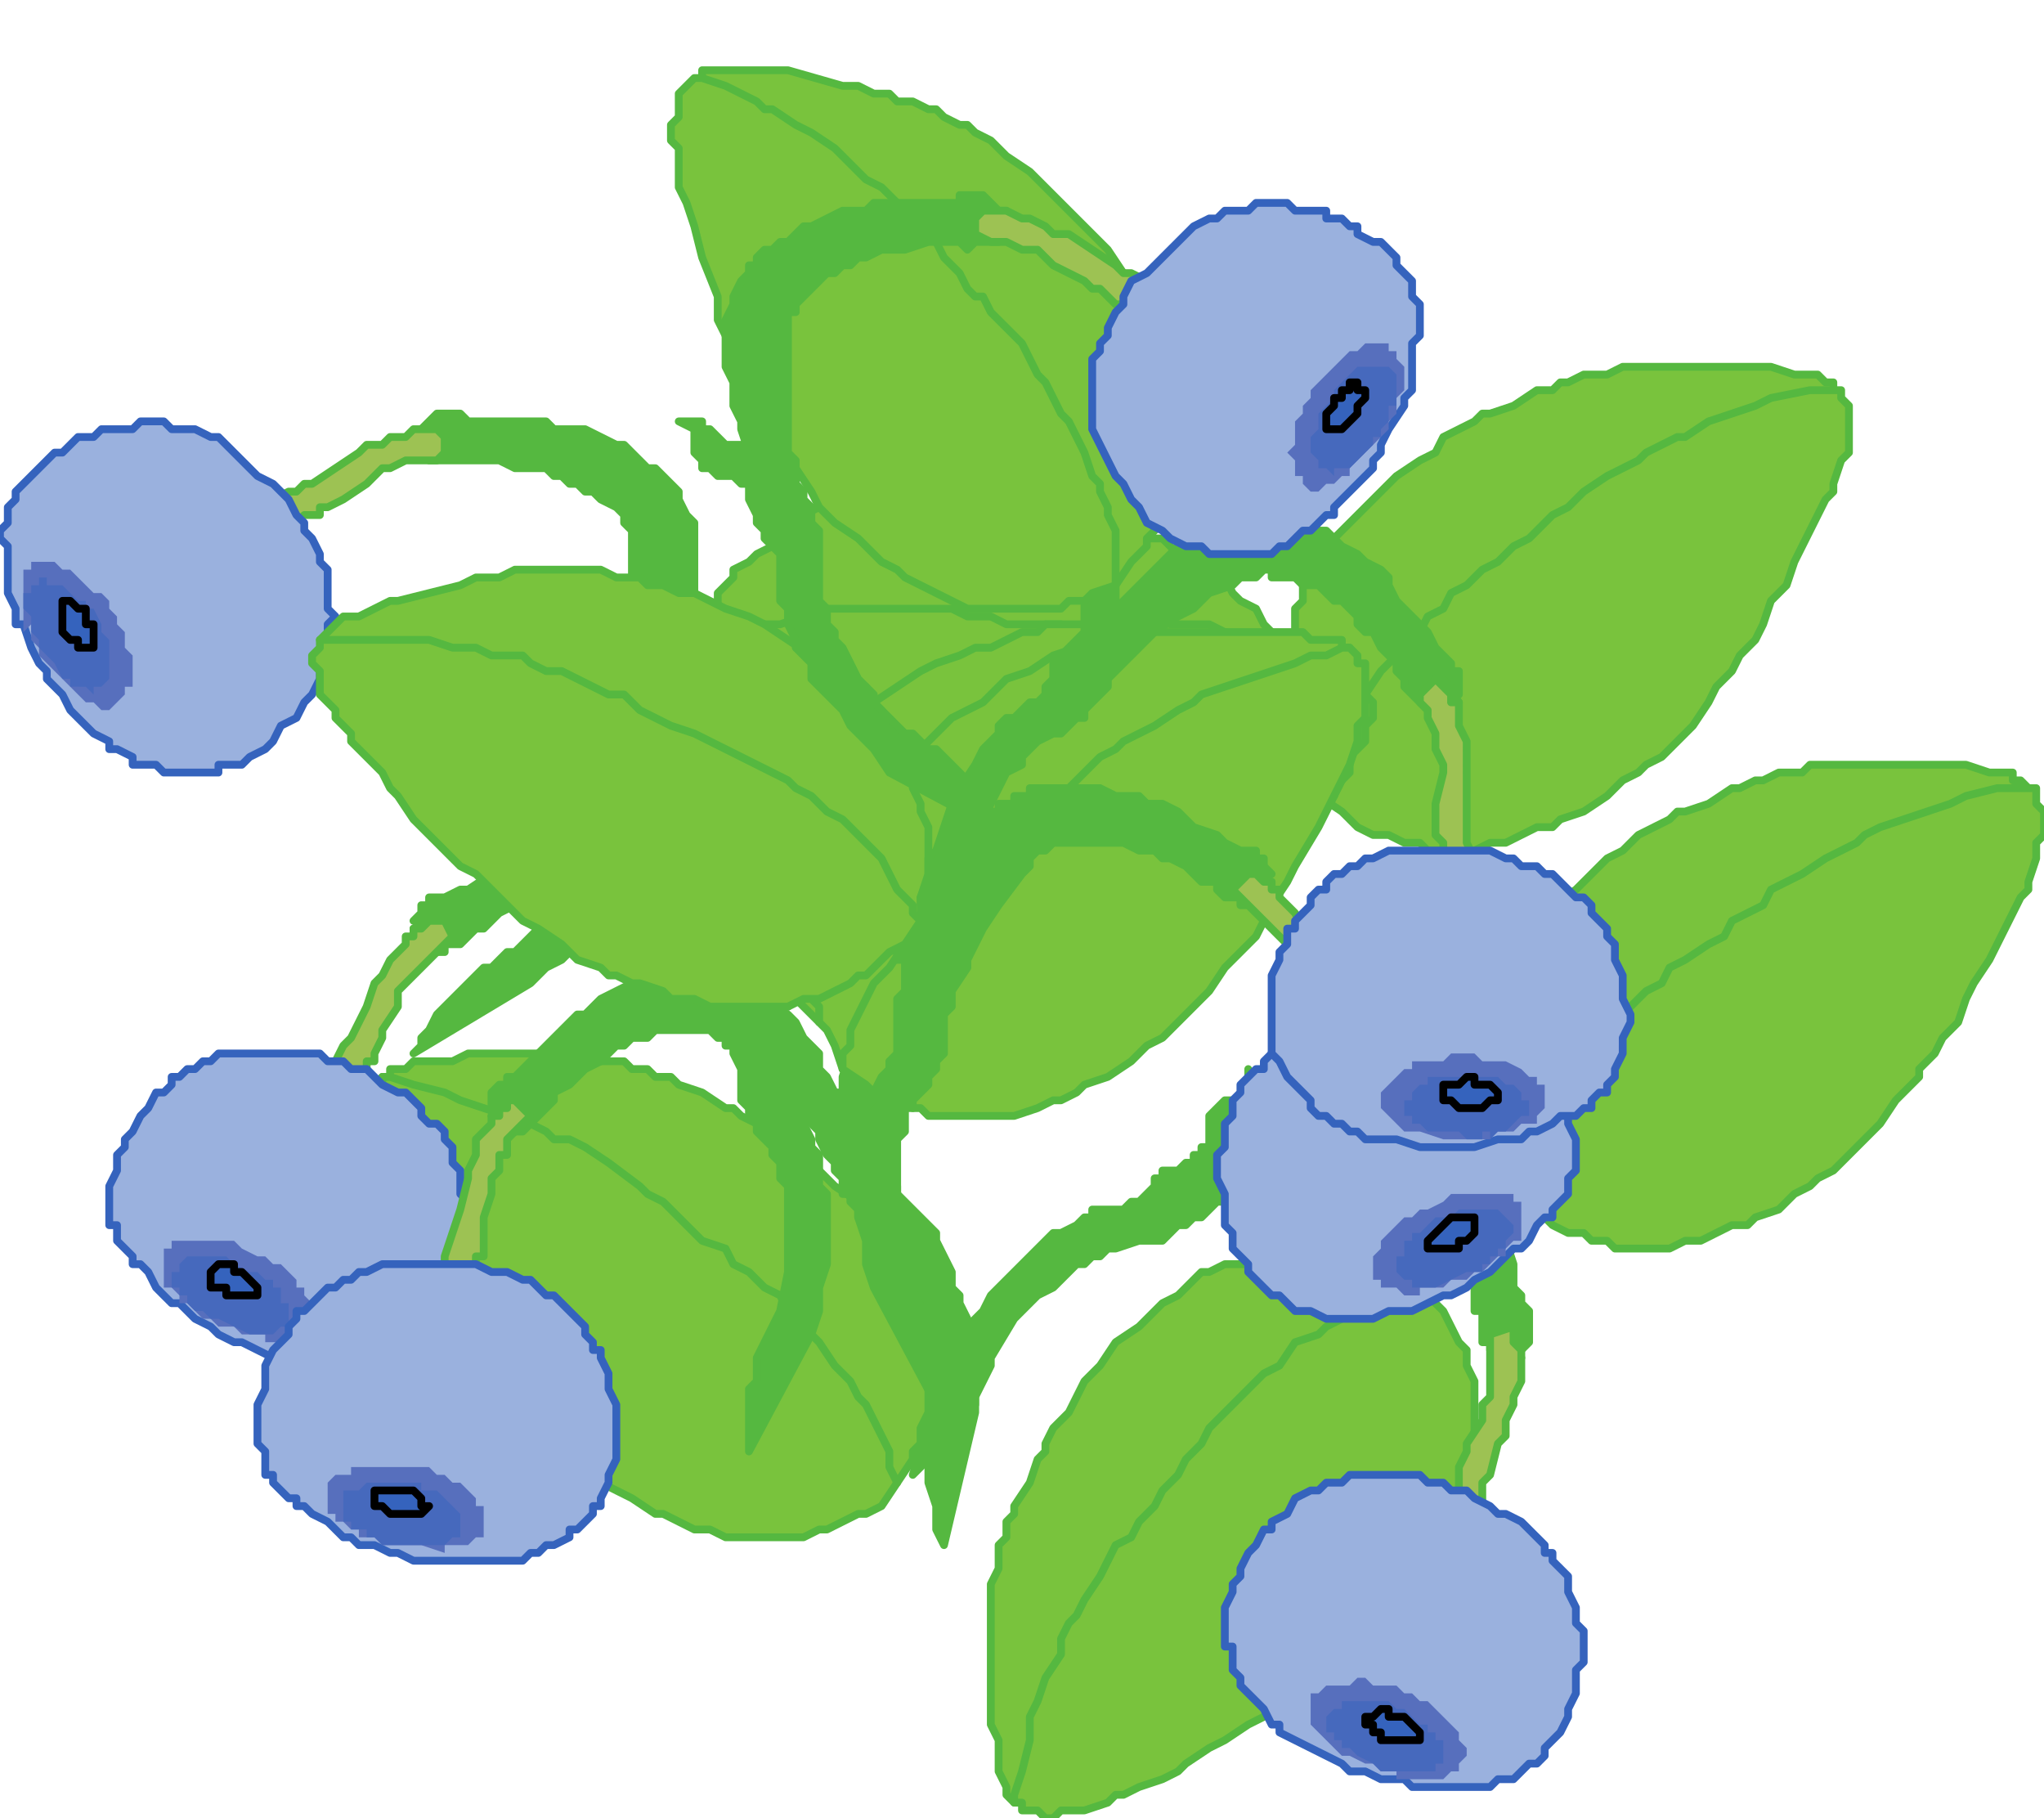 <svg xmlns="http://www.w3.org/2000/svg" width="167.68" height="149.12" fill-rule="evenodd" stroke-linecap="round" preserveAspectRatio="none" viewBox="0 0 262 233"><style>.pen1{stroke:#000;stroke-width:1;stroke-linejoin:round}.pen2{stroke:none}.brush2{fill:#79c33d}.pen3{stroke:#55b840;stroke-width:1;stroke-linejoin:round}.brush3{fill:#55b840}.brush4{fill:#9dc253}.brush5{fill:#9ab1de}.pen4{stroke:#3563bd;stroke-width:1;stroke-linejoin:round}.brush6{fill:#576fbd}.brush7{fill:#4669bd}.brush8{fill:#3563bd}</style><path d="m182 165-3-2-1-1h-2l-1-1h-13l-2 1h-3l-2 1h-1l-1 1-1 1-1 1-2 1-1 1-1 1-1 1-3 2-2 3-2 2-1 2-1 2-2 2-1 2v1l-1 1-1 3-2 3v1l-1 1v2l-1 1v3l-1 2v18l1 2v4l1 2v1l1 1 17-34 35-32z" class="pen2 brush2"/><path fill="none" d="m182 165-3-2-1-1h-2l-1-1h-13l-2 1h-3l-2 1h-1l-1 1-1 1-1 1-2 1-1 1-1 1-1 1-3 2-2 3-2 2-1 2-1 2-2 2-1 2v1l-1 1-1 3-2 3v1l-1 1v2l-1 1v3l-1 2v18l1 2v4l1 2v1l1 1 17-34 35-32" class="pen3"/><path d="M130 231h1v1h2l1 1h1l1-1h3l3-1 1-1h1l2-1 3-1 2-1 1-1 3-2 2-1 3-2 2-1 2-1 2-2h1l1-1 2-2 3-2 1-1 1-1 2-2 1-1 1-1 2-2v-2l1-1 2-2 1-3 1-1 1-2v-2l1-2v-2l1-2v-8l-1-2v-2l-1-1-1-2-1-2-1-1-2-2h-3l-1 1-2 1-2 1-2 1-2 1-1 1-3 1-2 3-2 1-1 1-2 2-1 1-2 2-1 1-1 2-2 2-1 2-2 2-1 2-2 2-1 2-2 1-2 4-2 3-1 2-1 1-1 2v2l-2 3-1 3-1 2v3l-1 4-1 3v1z" class="pen2 brush2"/><path fill="none" d="M130 231h1v1h2l1 1h1l1-1h3l3-1 1-1h1l2-1 3-1 2-1 1-1 3-2 2-1 3-2 2-1 2-1 2-2h1l1-1 2-2 3-2 1-1 1-1 2-2 1-1 1-1 2-2v-2l1-1 2-2 1-3 1-1 1-2v-2l1-2v-2l1-2v-8l-1-2v-2l-1-1-1-2-1-2-1-1-2-2h-3l-1 1-2 1-2 1-2 1-2 1-1 1-3 1-2 3-2 1-1 1-2 2-1 1-2 2-1 1-1 2-2 2-1 2-2 2-1 2-2 2-1 2-2 1-2 4-2 3-1 2-1 1-1 2v2l-2 3-1 3-1 2v3l-1 4-1 3v1" class="pen3"/><path d="m194 153-2-3v-1l-1-1v-2l-1-2v-10l1-1v-4l1-1v-2l1-1v-1l1-1 1-2 1-1 1-1 1-1 1-2 3-2 2-2 2-2 2-1 2-2 2-1 2-1 1-1h1l3-1 3-2h1l2-1h1l2-1h3l1-1h20l3 1h3v1h1l1 1-34 17-32 35z" class="pen2 brush2"/><path fill="none" d="m194 153-2-3v-1l-1-1v-2l-1-2v-10l1-1v-4l1-1v-2l1-1v-1l1-1 1-2 1-1 1-1 1-1 1-2 3-2 2-2 2-2 2-1 2-2 2-1 2-1 1-1h1l3-1 3-2h1l2-1h1l2-1h3l1-1h20l3 1h3v1h1l1 1-34 17-32 35" class="pen3"/><path d="M260 101h1v2l1 1v3l-1 1v2l-1 3v1l-1 1-1 2-1 2-1 2-1 2-2 3-1 2-1 3-2 2-1 2-2 2v1l-1 1-2 2-2 3-1 1-1 1-2 2-1 1-1 1-2 1-1 1-2 1-2 2-3 1-1 1h-2l-2 1-2 1h-2l-2 1h-7l-1-1h-2l-1-1h-2l-2-1-1-1-2-1-2-2v-1l1-2v-2l1-1 1-2 1-3 1-1 1-1 2-3 2-2 1-2 1-1 2-2 1-1 2-2 2-1 1-2 2-1 3-2 2-1 1-2 2-1 2-1 1-2 4-2 3-2 2-1 2-1 1-1 2-1 3-1 3-1 3-1 2-1 4-1h4z" class="pen2 brush2"/><path fill="none" d="M260 101h1v2l1 1v3l-1 1v2l-1 3v1l-1 1-1 2-1 2-1 2-1 2-2 3-1 2-1 3-2 2-1 2-2 2v1l-1 1-2 2-2 3-1 1-1 1-2 2-1 1-1 1-2 1-1 1-2 1-2 2-3 1-1 1h-2l-2 1-2 1h-2l-2 1h-7l-1-1h-2l-1-1h-2l-2-1-1-1-2-1-2-2v-1l1-2v-2l1-1 1-2 1-3 1-1 1-1 2-3 2-2 1-2 1-1 2-2 1-1 2-2 2-1 1-2 2-1 3-2 2-1 1-2 2-1 2-1 1-2 4-2 3-2 2-1 2-1 1-1 2-1 3-1 3-1 3-1 2-1 4-1h4" class="pen3"/><path d="m117 189 1-1 1-1 2-2 1-1v-1l1-1 1-1 1-1v-1l1-2 1-2v-1l3-5 3-3 2-1 1-1 1-1 1-1h1l1-1h1l1-1h1l3-1h3l1-1 1-1h1l1-1h1l1-1 1-1h1l3-1 3-1 2-1 3-1h5l2-1h2l1 1h1l1 1 1 1 1 1 1 1 1 1 1 1 1 1v1l1 2 1 1v1l1 2v4h1v4h1v1h2l2 1-1-3 1 1v1l1-1v-4l-1-1v-1l-1-1v-3l-1-3v-2l-1-1v-1l-1-2-1-1v-1l-2-1-1-2-1-2-1-1h-1l-1-1-1-1h-1l-1-1h-10l-2 1h-1l-2 1-1 1-3 1-1 1-1 1v-3l1-3 1-1v-2l-1-1v-1 3h-1v1h-2l-1 1-1 1v4h-1v1h-1v1h-1l-1 1h-2v1h-1v1l-1 1-1 1h-1l-1 1h-4v1h-1l-1 1-2 1h-1l-1 1-1 1-1 1-1 1-1 1-1 1-1 1-1 1-1 2-1 1-1 1-2 3-5 16z" class="pen2 brush3"/><path fill="none" d="m117 189 1-1 1-1 2-2 1-1v-1l1-1 1-1 1-1v-1l1-2 1-2v-1l3-5 3-3 2-1 1-1 1-1 1-1h1l1-1h1l1-1h1l3-1h3l1-1 1-1h1l1-1h1l1-1 1-1h1l3-1 3-1 2-1 3-1h5l2-1h2l1 1h1l1 1 1 1 1 1 1 1 1 1 1 1 1 1v1l1 2 1 1v1l1 2v4h1v4h1v1h2l2 1-1-3 1 1v1l1-1v-4l-1-1v-1l-1-1v-3l-1-3v-2l-1-1v-1l-1-2-1-1v-1l-2-1-1-2-1-2-1-1h-1l-1-1-1-1h-1l-1-1h-10l-2 1h-1l-2 1-1 1-3 1-1 1-1 1v-3l1-3 1-1v-2l-1-1v-1 3h-1v1h-2l-1 1-1 1v4h-1v1h-1v1h-1l-1 1h-2v1h-1v1l-1 1-1 1h-1l-1 1h-4v1h-1l-1 1-2 1h-1l-1 1-1 1-1 1-1 1-1 1-1 1-1 1-1 1-1 2-1 1-1 1-2 3-5 16" class="pen3"/><path d="m189 195 1-2v-3l1-1 1-4 1-1v-2l1-2v-1l1-2v-4l-1-1v-2l-3 1v8l-1 1v2l-2 3v1l-1 2v5l2 2z" class="pen2 brush4"/><path fill="none" d="m189 195 1-2v-3l1-1 1-4 1-1v-2l1-2v-1l1-2v-4l-1-1v-2l-3 1v8l-1 1v2l-2 3v1l-1 2v5l2 2" class="pen3"/><path d="m230 209-10-23 10 23zm-31 14 1-1 1-2v-1l1-2v-3l1-1v-4l-1-1v-2l-1-2v-2l-1-1-1-1v-1h-1v-1l-1-1-1-1-1-1-2-1h-1l-1-1-2-1-1-1h-2l-1-1h-2l-1-1h-9l-1 1h-2l-1 1h-1l-2 1-1 2-2 1v1h-1l-1 2-1 1-1 2v1l-1 1v1l-1 2v5h1v3l1 1v1l1 1 1 1 1 1 1 2h1v1l2 1 2 1 2 1 2 1 1 1h2l2 1h3l1 1h10l1-1h2l1-1 1-1h1l1-1v-1l1-1z" class="pen2 brush5"/><path fill="none" d="m199 223 1-1 1-2v-1l1-2v-3l1-1v-4l-1-1v-2l-1-2v-2l-1-1-1-1v-1h-1v-1l-1-1-1-1-1-1-2-1h-1l-1-1-2-1-1-1h-2l-1-1h-2l-1-1h-9l-1 1h-2l-1 1h-1l-2 1-1 2-2 1v1h-1l-1 2-1 1-1 2v1l-1 1v1l-1 2v5h1v3l1 1v1l1 1 1 1 1 1 1 2h1v1l2 1 2 1 2 1 2 1 1 1h2l2 1h3l1 1h10l1-1h2l1-1 1-1h1l1-1v-1l1-1" class="pen4"/><path d="M179 228h6l1-1h1v-1l1-1v-1l-1-1v-1l-1-1-1-1-1-1-1-1h-1l-1-1h-1l-1-1h-3l-1-1h-1l-1 1h-3l-1 1h-1v4l1 1 1 1 1 1 1 1h1l2 1h1l1 1h2v1h1-1z" class="pen2 brush6"/><path d="M179 227h5v-1h1v-3h-1v-1h-1v-1h-1l-1-1-1-1h-1l-1-1h-6v1h-1l-1 1v2h1v1h1v1h1l1 1 2 1 1 1h2z" class="pen2 brush7"/><path d="M179 223h3v-1l-1-1-1-1h-2v-1h-1l-1 1h-1v1h1v1h1v1h2z" class="pen2 brush8"/><path fill="none" d="M179 223h3v-1l-1-1-1-1h-2v-1h-1l-1 1h-1v1h1v1h1v1h2" class="pen1"/><path d="m169 102-1-3-1-1v-1l-1-1v-3l-1-2v-6l1-2v-5l1-1v-2l1-1 1-1v-1l1-2 1-1 1-1 1-1 2-2 2-2 2-2 3-2 2-1 1-2 2-1 2-1 1-1h1l3-1 3-2h2l1-1h1l2-1h3l2-1h19l3 1h3l1 1h1v1l-34 17-32 35z" class="pen2 brush2"/><path fill="none" d="m169 102-1-3-1-1v-1l-1-1v-3l-1-2v-6l1-2v-5l1-1v-2l1-1 1-1v-1l1-2 1-1 1-1 1-1 2-2 2-2 2-2 3-2 2-1 1-2 2-1 2-1 1-1h1l3-1 3-2h2l1-1h1l2-1h3l2-1h19l3 1h3l1 1h1v1l-34 17-32 35" class="pen3"/><path d="M235 50h1v1l1 1v6l-1 1-1 3v1l-1 1-1 2-1 2-1 2-1 2-1 3-2 2-1 3-1 2-2 2-1 2-1 1-1 1-1 2-2 3-1 1-1 1-2 2-2 1-1 1-2 1-1 1-1 1-3 2-3 1-1 1h-2l-2 1-2 1h-2l-2 1h-6l-1-1h-2l-2-1h-2l-2-1-1-1-1-1-3-2v-1l1-2v-2l1-1 1-2 2-3v-1l1-1 2-3 2-2 1-2 2-1 1-2 2-1 1-2 2-1 2-2 2-1 2-2 2-1 2-2 1-1 2-1 2-2 3-2 4-2 1-1 2-1 2-1h1l3-2 3-1 3-1 2-1 5-1h3z" class="pen2 brush2"/><path fill="none" d="M235 50h1v1l1 1v6l-1 1-1 3v1l-1 1-1 2-1 2-1 2-1 2-1 3-2 2-1 3-1 2-2 2-1 2-1 1-1 1-1 2-2 3-1 1-1 1-2 2-2 1-1 1-2 1-1 1-1 1-3 2-3 1-1 1h-2l-2 1-2 1h-2l-2 1h-6l-1-1h-2l-2-1h-2l-2-1-1-1-1-1-3-2v-1l1-2v-2l1-1 1-2 2-3v-1l1-1 2-3 2-2 1-2 2-1 1-2 2-1 1-2 2-1 2-2 2-1 2-2 2-1 2-2 1-1 2-1 2-2 3-2 4-2 1-1 2-1 2-1h1l3-2 3-1 3-1 2-1 5-1h3" class="pen3"/><path d="m115 190 2-3v-1l1-1v-2l1-2v-9l-1-2v-3l-1-2v-1l-1-1v-2l-1-1-1-1-1-1-1-2-1-1-1-1-3-2-2-2-2-2-2-2-2-1-2-1-2-1-1-1h-1l-3-2-3-1-1-1h-2l-1-1h-2l-1-1h-5l-2-1H60l-2 1h-5l-1 1h-2v1h-1l34 17 32 35z" class="pen2 brush2"/><path fill="none" d="m115 190 2-3v-1l1-1v-2l1-2v-9l-1-2v-3l-1-2v-1l-1-1v-2l-1-1-1-1-1-1-1-2-1-1-1-1-3-2-2-2-2-2-2-2-2-1-2-1-2-1-1-1h-1l-3-2-3-1-1-1h-2l-1-1h-2l-1-1h-5l-2-1H60l-2 1h-5l-1 1h-2v1h-1l34 17 32 35" class="pen3"/><path d="M49 138v1h-1v1l-1 1v4l1 2v1l1 2v1l1 1 1 3 1 2 1 2 1 2 2 2 1 3 1 2 2 2 1 2 1 3 1 1 1 1 2 2 2 2 1 1 1 1 2 2 1 1 1 1 2 2 1 1 2 1 2 1 3 2h1l2 1 2 1h2l2 1h10l2-1h1l2-1 2-1h1l2-1 2-3-1-2v-2l-1-2-1-2-1-2-1-1-1-2-2-2-2-3-1-1-1-2-2-1-1-2-2-1-2-2-2-1-1-2-3-1-2-2-1-1-2-2-2-1-1-1-4-3-3-2-2-1h-2l-1-1-2-1-3-1-3-1-3-1-2-1-4-1-3-1h-1z" class="pen2 brush2"/><path fill="none" d="M49 138v1h-1v1l-1 1v4l1 2v1l1 2v1l1 1 1 3 1 2 1 2 1 2 2 2 1 3 1 2 2 2 1 2 1 3 1 1 1 1 2 2 2 2 1 1 1 1 2 2 1 1 1 1 2 2 1 1 2 1 2 1 3 2h1l2 1 2 1h2l2 1h10l2-1h1l2-1 2-1h1l2-1 2-3-1-2v-2l-1-2-1-2-1-2-1-1-1-2-2-2-2-3-1-1-1-2-2-1-1-2-2-1-2-2-2-1-1-2-3-1-2-2-1-1-2-2-2-1-1-1-4-3-3-2-2-1h-2l-1-1-2-1-3-1-3-1-3-1-2-1-4-1-3-1h-1" class="pen3"/><path d="m53 135 1-1v-1l1-1 1-2 1-1 1-1 1-1 1-1 1-1 1-1h1l2-2h1l4-4 1-2 1-2 2-1 1-2v-1l1-1v-2l1-1V96l1-1 1-2v-1l1-1v-3l1-1v-7l1-3-1-3v-6l-1-1v-1l-1-1-2-1-1-1h-1l-1-1h-1l-1-1h-1l-1-1h-4l-2-1h-9v-1h-1v-3h3-3l1-1 1-1h3l1 1h10l1 1h4l2 1 2 1h1l1 1 1 1 1 1h1l1 1 1 1 1 1v1l1 2 1 1v10l-1 2v3l-1 1-1 3h1l1-1h1l2-2h1l1-1h3l-3 1v4h-1v1h-1v1h-3l-1 1-1 1v2l-1 1v2l-1 1-1 1v1l-1 1v6l-1 1v3l-1 1-1 1v1l-1 2-1 1-1 1-1 2-1 2-1 1-1 1-2 1-2 2-15 9z" class="pen2 brush3"/><path fill="none" d="m53 135 1-1v-1l1-1 1-2 1-1 1-1 1-1 1-1 1-1 1-1h1l2-2h1l4-4 1-2 1-2 2-1 1-2v-1l1-1v-2l1-1V96l1-1 1-2v-1l1-1v-3l1-1v-7l1-3-1-3v-6l-1-1v-1l-1-1-2-1-1-1h-1l-1-1h-1l-1-1h-1l-1-1h-4l-2-1h-9v-1h-1v-3h3-3l1-1 1-1h3l1 1h10l1 1h4l2 1 2 1h1l1 1 1 1 1 1h1l1 1 1 1 1 1v1l1 2 1 1v10l-1 2v3l-1 1-1 3h1l1-1h1l2-2h1l1-1h3l-3 1v4h-1v1h-1v1h-3l-1 1-1 1v2l-1 1v2l-1 1-1 1v1l-1 1v6l-1 1v3l-1 1-1 1v1l-1 2-1 1-1 1-1 2-1 2-1 1-1 1-2 1-2 2-15 9" class="pen3"/><path d="m34 65 1-1 2-1h1l1-1h1l3-2 3-2 1-1h2l1-1h2l1-1h3l1 1v2l-1 1h-4l-2 1h-1l-1 1-1 1-3 2-2 1h-1v1h-2l-1 1h-2l-2-2z" class="pen2 brush4"/><path fill="none" d="m34 65 1-1 2-1h1l1-1h1l3-2 3-2 1-1h2l1-1h2l1-1h3l1 1v2l-1 1h-4l-2 1h-1l-1 1-1 1-3 2-2 1h-1v1h-2l-1 1h-2l-2-2" class="pen3"/><path d="m13 28 23 5-23-5zM5 60l1-1 1-1h1l1-1 1-1h2l1-1h4l1-1h3l1 1h3l2 1h1l1 1 1 1 1 1 1 1 1 1 2 1 1 1 1 1 1 2 1 1v1l1 1 1 2v1l1 1v5l1 1-1 1v3l-1 2v2l-1 2-1 1-1 2-2 1-1 2-1 1-2 1-1 1h-3v1h-7l-1-1h-3v-1l-2-1h-1v-1l-2-1-1-1-2-2-1-2-1-1-1-1v-1l-1-1-1-2-1-3H2v-2l-1-2v-6l-1-1v-1l1-1v-2l1-1v-1l1-1 1-1 1-1z" class="pen2 brush5"/><path fill="none" d="m5 60 1-1 1-1h1l1-1 1-1h2l1-1h4l1-1h3l1 1h3l2 1h1l1 1 1 1 1 1 1 1 1 1 2 1 1 1 1 1 1 2 1 1v1l1 1 1 2v1l1 1v5l1 1-1 1v3l-1 2v2l-1 2-1 1-1 2-2 1-1 2-1 1-2 1-1 1h-3v1h-7l-1-1h-3v-1l-2-1h-1v-1l-2-1-1-1-2-2-1-2-1-1-1-1v-1l-1-1-1-2-1-3H2v-2l-1-2v-6l-1-1v-1l1-1v-2l1-1v-1l1-1 1-1 1-1" class="pen4"/><path d="M3 81v-8h1v-1h3l1 1h1l1 1 1 1 1 1h1l1 1v1l1 1v1l1 1v2l1 1v4h-1v1l-1 1-1 1h-1l-1-1h-1l-1-1-1-1-2-2-1-1-1-1v-1l-1-1v-2l-1 1z" class="pen2 brush6"/><path d="M4 81v-2l-1-1v-2h1v-1h1v-1h1v1h2l1 1 1 1h1v1h1l1 2v1l1 1v5l-1 1h-1v1l-1-1H9v-1H8l-1-2-1-1-1-1v-1l-1-1z" class="pen2 brush7"/><path d="M8 80v-3h1l1 1h1v2h1v3h-2v-1H9l-1-1v-1z" class="pen2 brush8"/><path fill="none" d="M8 80v-3h1l1 1h1v2h1v3h-2v-1H9l-1-1v-1" class="pen1"/><path d="m89 84 1-3 1-2 1-1v-2l1-1 1-1v-1l2-1 1-1 2-1 1-2 2-1 1-1 2-1h1l1-1 2-1h4l1-1h9l1 1h7l2 1h3l2 1 2 1 3 1 3 1 1 1h2l1 1 1 1 2 1h1l1 1 2 1 1 2 1 1 2 1 1 2 5 5 1 2 1 1 1 1 1 1 1 1v2l1 1v1l-36-13-48 2z" class="pen2 brush2"/><path fill="none" d="m89 84 1-3 1-2 1-1v-2l1-1 1-1v-1l2-1 1-1 2-1 1-2 2-1 1-1 2-1h1l1-1 2-1h4l1-1h9l1 1h7l2 1h3l2 1 2 1 3 1 3 1 1 1h2l1 1 1 1 2 1h1l1 1 2 1 1 2 1 1 2 1 1 2 5 5 1 2 1 1 1 1 1 1 1 1v2l1 1v1l-36-13-48 2" class="pen3"/><path d="M173 95v2h-1v1l-1 1v1h-1l-1 1-1 1h-1l-1 1h-2l-1 1h-1l-2 1-3 1-4 1-5 1-3 1-3 1h-2l-3 1h-19l-3-1-3-1-3-1h-2l-1-1-2-1-2-1-2-1-1-1-2-1-1-1v-1l-1-1-1-1-1-1v-1h-1v-2l-1-1v-1l-1-2v-3l-1-3 1-1h1l1-1h2l1-1 3-1h2l3-1h1l2-1h16l2 1h3l2 1h7l2 1h5l2 1 3 1 4 1 3 1 4 2h1l1 1 3 1 2 2 2 1 2 1 2 1 1 1z" class="pen2 brush2"/><path fill="none" d="M173 95v2h-1v1l-1 1v1h-1l-1 1-1 1h-1l-1 1h-2l-1 1h-1l-2 1-3 1-4 1-5 1-3 1-3 1h-2l-3 1h-19l-3-1-3-1-3-1h-2l-1-1-2-1-2-1-2-1-1-1-2-1-1-1v-1l-1-1-1-1-1-1v-1h-1v-2l-1-1v-1l-1-2v-3l-1-3 1-1h1l1-1h2l1-1 3-1h2l3-1h1l2-1h16l2 1h3l2 1h7l2 1h5l2 1 3 1 4 1 3 1 4 2h1l1 1 3 1 2 2 2 1 2 1 2 1 1 1" class="pen3"/><path d="M96 186v-8l1-1v-3l1-2 1-2 1-2 1-5v-11l-1-1v-2l-1-1v-1l-2-2v-1l-1-1v-1l-1-1v-4l-1-2v-2l-2-3v-1l-1-1-1-3-2-2-3-5-1-1v-1h-1l-1-1h-1l-2-1h-7l-2 1h-2l-1 1h-1l-2 1-2 2h-1l-1 1-1 1h-2v1h-1l-1-1-1-1-1-1 3-1-2 1v-1h-1l1-1v-1h1v-1h2l2-1h1l3-2 2-1 2-2h2l1-1h3l2-1h8l1 1h2v1h1l1 1 1 1 1 1 1 1 1 1 1 2 1 1v2l1 1v2l1 3 1 1v1l1-1 1-1v-1l1-1v-2h1v-1h1l1-1-2 2 1 1v1l1 1v3h-1v1h-1v1h-1v4l1 1v7l1 1v1l1 1 1 2v1l1 1v4l1 1v9l-1 3v3l-1 3-8 15z" class="pen2 brush3"/><path fill="none" d="M96 186v-8l1-1v-3l1-2 1-2 1-2 1-5v-11l-1-1v-2l-1-1v-1l-2-2v-1l-1-1v-1l-1-1v-4l-1-2v-2l-2-3v-1l-1-1-1-3-2-2-3-5-1-1v-1h-1l-1-1h-1l-2-1h-7l-2 1h-2l-1 1h-1l-2 1-2 2h-1l-1 1-1 1h-2v1h-1l-1-1-1-1-1-1 3-1-2 1v-1h-1l1-1v-1h1v-1h2l2-1h1l3-2 2-1 2-2h2l1-1h3l2-1h8l1 1h2v1h1l1 1 1 1 1 1 1 1 1 1 1 2 1 1v2l1 1v2l1 3 1 1v1l1-1 1-1v-1l1-1v-2h1v-1h1l1-1-2 2 1 1v1l1 1v3h-1v1h-1v1h-1v4l1 1v7l1 1v1l1 1 1 2v1l1 1v4l1 1v9l-1 3v3l-1 3-8 15" class="pen3"/><path d="m42 138 1-1v-1l1-2 1-1 2-4 1-3 1-1 1-2 1-1 1-1v-1h1v-1h1l1-1h2l1 2-2 2-1 1-1 1-1 1-1 1-1 1v2l-2 3v1l-1 2v1h-1v1l-1 1-1 1-3-1z" class="pen2 brush4"/><path fill="none" d="m42 138 1-1v-1l1-2 1-1 2-4 1-3 1-1 1-2 1-1 1-1v-1h1v-1h1l1-1h2l1 2-2 2-1 1-1 1-1 1-1 1-1 1v2l-2 3v1l-1 2v1h-1v1l-1 1-1 1-3-1" class="pen3"/><path d="m4 119 22-9-22 9zm11 31v-2l1-1v-1l1-1 1-2 1-1 1-2h1l1-1v-1h1l1-1h1l1-1h1l1-1h13l1 1h2l1 1h2l1 1 1 1 2 1h1l1 1 1 1v1l1 1h1l1 1v1l1 1v2l1 1v3l1 1v3l-1 2v4l-1 1v2l-1 1-1 1v1l-1 1-1 1-1 1h-1v1h-1l-1 1h-2l-2 1h-6l-2-1h-3l-2-1-2-1h-1l-2-1-1-1-2-1-1-1-1-1h-1l-1-1-1-1-1-2-1-1h-1v-1l-1-1-1-1v-2h-1v-5l1-2z" class="pen2 brush5"/><path fill="none" d="M15 150v-2l1-1v-1l1-1 1-2 1-1 1-2h1l1-1v-1h1l1-1h1l1-1h1l1-1h13l1 1h2l1 1h2l1 1 1 1 2 1h1l1 1 1 1v1l1 1h1l1 1v1l1 1v2l1 1v3l1 1v3l-1 2v4l-1 1v2l-1 1-1 1v1l-1 1-1 1-1 1h-1v1h-1l-1 1h-2l-2 1h-6l-2-1h-3l-2-1-2-1h-1l-2-1-1-1-2-1-1-1-1-1h-1l-1-1-1-1-1-2-1-1h-1v-1l-1-1-1-1v-2h-1v-5l1-2" class="pen4"/><path d="m25 168-1-1h-1v-1l-1-1h-1v-5h1v-1h8l1 1 2 1h1l1 1h1l1 1 1 1v1h1v1l1 1v3h-1v1h-1l-1 1h-3v-1h-3l-1-1h-2l-1-1h-1l-1-1z" class="pen2 brush6"/><path d="m25 168-1-1v-1h-1v-1h-1v-2h1v-1l1-1h5l1 1 2 1h1l1 1h1v1h1v2h1v3h-1l-1 1h-3l-2-1-2-1h-1l-1-1h-1z" class="pen2 brush7"/><path d="M28 165h-1v-2l1-1h2v1h1l1 1 1 1v1h-4v-1h-1z" class="pen2 brush8"/><path fill="none" d="M28 165h-1v-2l1-1h2v1h1l1 1 1 1v1h-4v-1h-1" class="pen1"/><path d="M98 124v-3l-1-2v-6l1-2v-2l1-2v-2l1-2 1-1v-2l1-1 1-1 1-1v-2l1-1 2-1 2-2 3-1 3-2 3-2 2-1 3-1 2-1h2l2-1 2-1h2l1-1h5l1-1h8l2 1h5l2 1 8 2h1l2 1 2 1 2 1h1v1h1l1 1-37 9-40 27z" class="pen2 brush2"/><path fill="none" d="M98 124v-3l-1-2v-6l1-2v-2l1-2v-2l1-2 1-1v-2l1-1 1-1 1-1v-2l1-1 2-1 2-2 3-1 3-2 3-2 2-1 3-1 2-1h2l2-1 2-1h2l1-1h5l1-1h8l2 1h5l2 1 8 2h1l2 1 2 1 2 1h1v1h1l1 1-37 9-40 27" class="pen3"/><path d="M175 88v1l1 1v2l-1 1v2l-1 1-1 1v2l-1 1-1 1v1l-2 2-2 1-1 2-1 2-2 2-2 2-2 2-2 2-2 2-2 1-2 2-2 2-2 2-3 1-1 1-1 1-3 1-1 1h-1l-2 1h-1l-3 1-1 1h-3l-2 1h-10l-2-1h-2l-2-1-2-1-1-1h-1l-1-1-1-1-1-1-2-1-2-3 1-1v-1l1-1 1-1 1-2 1-1 2-2 1-1 1-1 1-1 2-2 1-1 1-1 2-1 2-1 1-1 2-1 2-1 2-1 2-1 2-1 3-1 2-1 2-1 2-1 2-1 2-1 2-1 2-1h2l2-1h1l2-1h2l2-1h3l3-1h14z" class="pen2 brush2"/><path fill="none" d="M175 88v1l1 1v2l-1 1v2l-1 1-1 1v2l-1 1-1 1v1l-2 2-2 1-1 2-1 2-2 2-2 2-2 2-2 2-2 2-2 1-2 2-2 2-2 2-3 1-1 1-1 1-3 1-1 1h-1l-2 1h-1l-3 1-1 1h-3l-2 1h-10l-2-1h-2l-2-1-2-1-1-1h-1l-1-1-1-1-1-1-2-1-2-3 1-1v-1l1-1 1-1 1-2 1-1 2-2 1-1 1-1 1-1 2-2 1-1 1-1 2-1 2-1 1-1 2-1 2-1 2-1 2-1 2-1 3-1 2-1 2-1 2-1 2-1 2-1 2-1 2-1h2l2-1h1l2-1h2l2-1h3l3-1h14" class="pen3"/><path d="m121 198-1-2v-3l-1-3v-7l1-2v-7l-1-4v-2l-1-2-1-2-1-2v-1l-1-1-1-1-2-2h-1l-1-1v-1l-1-1v-1h-1v-2l-1-1v-1l-1-1-1-2v-1l-1-1-1-1-1-1-2-2-2-2-2-2-2-2h-1v-1h-1l-1-1h-7l-1 1h-2l-1 1h-1l-1 1-1 1-2 1-1 1-1 1-2 1v1l-1 1-1 1-1 1-1 1h-1l-1-1h-1l-1-1 2-2-1 1h-1v-2l1-1h1v-1h1l1-1 1-1 1-1 1-1 2-2 1-1 1-1h1l1-1 1-1 2-1 2-1h2l1-1h4l1-1h1l1 1h3l2 1 1 1 1 1 1 1 2 1 1 1 1 2 1 1 1 1v2l1 1 1 2h1v-2l1-3v-2l1-1h1v-1l-1 2 1 1 1 1v1h1v3h-1v1l-1 1v3h1v1l1 1v1l1 1v3l1 1v1l1 1 1 1 1 1 1 1 1 1v1l1 2 1 2v2l1 1v1l1 2v4l1 2v6l-4 17z" class="pen2 brush3"/><path fill="none" d="m121 198-1-2v-3l-1-3v-7l1-2v-7l-1-4v-2l-1-2-1-2-1-2v-1l-1-1-1-1-2-2h-1l-1-1v-1l-1-1v-1h-1v-2l-1-1v-1l-1-1-1-2v-1l-1-1-1-1-1-1-2-2-2-2-2-2-2-2h-1v-1h-1l-1-1h-7l-1 1h-2l-1 1h-1l-1 1-1 1-2 1-1 1-1 1-2 1v1l-1 1-1 1-1 1-1 1h-1l-1-1h-1l-1-1 2-2-1 1h-1v-2l1-1h1v-1h1l1-1 1-1 1-1 1-1 2-2 1-1 1-1h1l1-1 1-1 2-1 2-1h2l1-1h4l1-1h1l1 1h3l2 1 1 1 1 1 1 1 2 1 1 1 1 2 1 1 1 1v2l1 1 1 2h1v-2l1-3v-2l1-1h1v-1l-1 2 1 1 1 1v1h1v3h-1v1l-1 1v3h1v1l1 1v1l1 1v3l1 1v1l1 1 1 1 1 1 1 1 1 1v1l1 2 1 2v2l1 1v1l1 2v4l1 2v6l-4 17" class="pen3"/><path d="m56 164 1-1v-2l1-3 1-3 1-4v-1l1-2v-2l1-1 1-1v-1h1v-1h1v-1h1l2 2-1 1-1 1-1 1v2h-1v2l-1 1v2l-1 3v5h-1v1l-1 1v1h-4z" class="pen2 brush4"/><path fill="none" d="m56 164 1-1v-2l1-3 1-3 1-4v-1l1-2v-2l1-1 1-1v-1h1v-1h1v-1h1l2 2-1 1-1 1-1 1v2h-1v2l-1 1v2l-1 3v5h-1v1l-1 1v1h-4" class="pen3"/><path d="m15 155 20-14-20 14zm18 28v-3l1-2v-3l1-2 1-1 1-1v-1l1-1v-1h1l1-1 1-1 1-1h1l1-1h1l1-1h1l2-1h12l2 1h2l2 1h1l1 1 1 1h1l1 1 1 1 1 1 1 1v1l1 1v1h1v1l1 2v2l1 2v7l-1 2v1l-1 2v1h-1v1l-1 1-1 1h-1v1l-2 1h-1l-1 1h-1l-1 1H53l-2-1h-1l-2-1h-2l-1-1h-1l-1-1-1-1-2-1-1-1h-1v-1h-1l-1-1-1-1v-1h-1v-3l-1-1v-2z" class="pen2 brush5"/><path fill="none" d="M33 183v-3l1-2v-3l1-2 1-1 1-1v-1l1-1v-1h1l1-1 1-1 1-1h1l1-1h1l1-1h1l2-1h12l2 1h2l2 1h1l1 1 1 1h1l1 1 1 1 1 1 1 1v1l1 1v1h1v1l1 2v2l1 2v7l-1 2v1l-1 2v1h-1v1l-1 1-1 1h-1v1l-2 1h-1l-1 1h-1l-1 1H53l-2-1h-1l-2-1h-2l-1-1h-1l-1-1-1-1-2-1-1-1h-1v-1h-1l-1-1-1-1v-1h-1v-3l-1-1v-2" class="pen4"/><path d="M47 197h-1v-1h-1l-1-1h-1v-1h-1v-4l1-1h2v-1h10l1 1h1l1 1h1l1 1 1 1v1h1v4h-1l-1 1h-3v1l-3-1h-5l-1-1h-1z" class="pen2 brush6"/><path d="M48 197h-1v-1h-2v-1h-1v-4h2l1-1h7v1h2l1 1 1 1 1 1v3h-1l-1 1h-8l-1-1z" class="pen2 brush7"/><path d="m50 194-1-1h-1v-2h5l1 1v1h1l-1 1h-4z" class="pen2 brush8"/><path fill="none" d="m50 194-1-1h-1v-2h5l1 1v1h1l-1 1h-4" class="pen1"/><path d="m108 137-1-3-1-2-1-1v-2l-1-1v-12l1-1v-4l1-1v-1l1-1 1-2 1-1 1-1 1-1 1-2 1-1 2-2 3-2 2-2 2-2 2-1 2-1 2-2 1-1 3-1 3-2 3-1h1l2-1h3l2-1h21l1 1h4v1h1l-34 18-31 36z" class="pen2 brush2"/><path fill="none" d="m108 137-1-3-1-2-1-1v-2l-1-1v-12l1-1v-4l1-1v-1l1-1 1-2 1-1 1-1 1-1 1-2 1-1 2-2 3-2 2-2 2-2 2-1 2-1 2-2 1-1 3-1 3-2 3-1h1l2-1h3l2-1h21l1 1h4v1h1l-34 18-31 36" class="pen3"/><path d="m173 83 1 1v1h1v7l-1 1v2l-1 3-1 2-1 2-2 4-3 5-1 2-2 3-1 2-1 2-2 2-2 2-2 3-2 2-1 1-1 1-1 1-1 1-2 1-1 1-1 1-3 2-3 1-1 1-2 1h-1l-2 1-3 1h-11l-1-1h-1l-2-1-2-1h-1l-1-1-3-2v-2l1-1v-2l1-2 1-2 1-2 2-2 2-3 1-2 1-1 1-1 1-2 2-1 1-2 2-1 1-2 2-1 2-2 2-1 2-2 2-1 2-2 1-1 2-2 2-1 1-1 2-1 2-1 3-2 2-1 1-1 3-1 3-1 3-1 3-1 2-1h2l2-1h1z" class="pen2 brush2"/><path fill="none" d="m173 83 1 1v1h1v7l-1 1v2l-1 3-1 2-1 2-2 4-3 5-1 2-2 3-1 2-1 2-2 2-2 2-2 3-2 2-1 1-1 1-1 1-1 1-2 1-1 1-1 1-3 2-3 1-1 1-2 1h-1l-2 1-3 1h-11l-1-1h-1l-2-1-2-1h-1l-1-1-3-2v-2l1-1v-2l1-2 1-2 1-2 2-2 2-3 1-2 1-1 1-1 1-2 2-1 1-2 2-1 1-2 2-1 2-2 2-1 2-2 2-1 2-2 1-1 2-2 2-1 1-1 2-1 2-1 3-2 2-1 1-1 3-1 3-1 3-1 3-1 2-1h2l2-1h1" class="pen3"/><path d="M120 180v-9l-1-2v-2l-1-2-1-1-1-2-1-5v-11l1-1v-3h1v-1l2-2v-1l1-1v-1l1-1v-5l1-1v-2l2-3v-1l1-2 1-2 2-3 3-4 1-1v-1l1-1h1l1-1h9l2 1h2l1 1h1l2 1 2 2h2v1l1 1h2v1h1l1-1 1-1 1-1-3-1h3l-1-1v-1h-1v-1h-2l-2-1-1-1-3-1-2-2-2-1h-2l-1-1h-3l-2-1h-9v1h-2v1h-2v1h-1v1l-1 1-1 1-1 1-1 2v1l-1 1-1 2v2l-1 3-1 1v1l-1-1-1-1v-1l-1-2v-1l-1-1h-1v-1h-1l2 2v1h-1v1l-1 1v2l1 1 1 1v1h1v4l-1 1v7l-1 1v1l-1 1-1 2v1l-1 1v4l-1 1v9l1 3v3l1 3 8 15z" class="pen2 brush3"/><path fill="none" d="M120 180v-9l-1-2v-2l-1-2-1-1-1-2-1-5v-11l1-1v-3h1v-1l2-2v-1l1-1v-1l1-1v-5l1-1v-2l2-3v-1l1-2 1-2 2-3 3-4 1-1v-1l1-1h1l1-1h9l2 1h2l1 1h1l2 1 2 2h2v1l1 1h2v1h1l1-1 1-1 1-1-3-1h3l-1-1v-1h-1v-1h-2l-2-1-1-1-3-1-2-2-2-1h-2l-1-1h-3l-2-1h-9v1h-2v1h-2v1h-1v1l-1 1-1 1-1 1-1 2v1l-1 1-1 2v2l-1 3-1 1v1l-1-1-1-1v-1l-1-2v-1l-1-1h-1v-1h-1l2 2v1h-1v1l-1 1v2l1 1 1 1v1h1v4l-1 1v7l-1 1v1l-1 1-1 2v1l-1 1v4l-1 1v9l1 3v3l1 3 8 15" class="pen3"/><path d="m174 132-1-1v-2l-1-1-1-2-2-3-1-3-1-1-1-2-1-1-1-1v-1h-1v-1h-1l-1-1h-1l-2 2 2 2 1 1 1 1 1 1 1 1 1 1v1l2 4v1l1 2v1h1v1l1 1 1 1 3-1z" class="pen2 brush4"/><path fill="none" d="m174 132-1-1v-2l-1-1-1-2-2-3-1-3-1-1-1-2-1-1-1-1v-1h-1v-1h-1l-1-1h-1l-2 2 2 2 1 1 1 1 1 1 1 1 1 1v1l2 4v1l1 2v1h1v1l1 1 1 1 3-1" class="pen3"/><path d="m212 113-22-9 22 9zm-11 31v-2l-1-1v-1l-1-1-1-2-1-1-1-2h-1l-1-1v-1h-1l-1-1h-1l-1-1h-1l-1-1h-3l-1-1h-4l-1 1h-4l-1 1h-2l-1 1h-2l-1 1-1 1h-2l-1 1-1 1-1 1v1h-1l-1 1-1 1v1l-1 1v2l-1 1v3l-1 1v3l1 2v4l1 1v2l1 1 1 1v1l1 1 1 1 1 1h1l1 1 1 1h2l2 1h6l2-1h3l2-1 2-1h1l2-1 1-1 2-1 1-1 1-1 1-1h1l1-1 1-2 1-1h1v-1l1-1 1-1v-2l1-1v-4l-1-2z" class="pen2 brush5"/><path fill="none" d="M201 144v-2l-1-1v-1l-1-1-1-2-1-1-1-2h-1l-1-1v-1h-1l-1-1h-1l-1-1h-1l-1-1h-3l-1-1h-4l-1 1h-4l-1 1h-2l-1 1h-2l-1 1-1 1h-2l-1 1-1 1-1 1v1h-1l-1 1-1 1v1l-1 1v2l-1 1v3l-1 1v3l1 2v4l1 1v2l1 1 1 1v1l1 1 1 1 1 1h1l1 1 1 1h2l2 1h6l2-1h3l2-1 2-1h1l2-1 1-1 2-1 1-1 1-1 1-1h1l1-1 1-2 1-1h1v-1l1-1 1-1v-2l1-1v-4l-1-2" class="pen4"/><path d="m191 162 1-1h1v-1l1-1h1v-5h-1v-1h-8l-1 1-2 1h-1l-1 1h-1l-1 1-1 1-1 1v1l-1 1v3h1v1h2l1 1h2v-1h3l1-1h2l1-1h1l1-1v-1 1z" class="pen2 brush6"/><path d="M191 162v-1h1v-1h1v-1l1-1v-1l-1-1-1-1h-5l-1 1h-2l-1 1-1 1h-1v1h-1v2h-1v2l1 1h1v1h3l2-1 2-1h2v-1h1z" class="pen2 brush7"/><path d="m188 159 1-1v-2h-3l-1 1-1 1-1 1v1h4v-1h1z" class="pen2 brush8"/><path fill="none" d="m188 159 1-1v-2h-3l-1 1-1 1-1 1v1h4v-1h1" class="pen1"/><path d="M118 118v-3l1-2v-7l-1-2v-1l-1-2v-2l-1-2-1-1v-2l-1-1-1-2-1-1v-1l-1-1-2-1-2-2-3-1-3-2-3-2-2-1-3-1-2-1-2-1h-2l-2-1h-2l-1-1h-3l-2-1H66l-2 1h-3l-2 1-8 2h-1l-2 1-2 1h-2l-1 1-1 1-1 1 37 8 40 28z" class="pen2 brush2"/><path fill="none" d="M118 118v-3l1-2v-7l-1-2v-1l-1-2v-2l-1-2-1-1v-2l-1-1-1-2-1-1v-1l-1-1-2-1-2-2-3-1-3-2-3-2-2-1-3-1-2-1-2-1h-2l-2-1h-2l-1-1h-3l-2-1H66l-2 1h-3l-2 1-8 2h-1l-2 1-2 1h-2l-1 1-1 1-1 1 37 8 40 28" class="pen3"/><path d="M41 82v1l-1 1v1l1 1v3l1 1 1 1v1l1 1 1 1v1l2 2 2 2 1 2 1 1 2 3 2 2 2 2 2 2 2 1 2 2 2 2 2 2 2 1 3 2 1 1 1 1 3 1 1 1h1l2 1h1l3 1 1 1h3l2 1h10l2-1h2l2-1 2-1 1-1h1l1-1 1-1 1-1 2-1 2-3-1-1v-1l-1-1-1-1-1-2-1-2-2-2-1-1-1-1-1-1-2-1-1-1-1-1-2-1-1-1-2-1-2-1-2-1-2-1-2-1-2-1-3-1-2-1-2-1-2-2h-2l-2-1-2-1-2-1h-2l-2-1-1-1h-4l-2-1h-3l-3-1H41z" class="pen2 brush2"/><path fill="none" d="M41 82v1l-1 1v1l1 1v3l1 1 1 1v1l1 1 1 1v1l2 2 2 2 1 2 1 1 2 3 2 2 2 2 2 2 2 1 2 2 2 2 2 2 2 1 3 2 1 1 1 1 3 1 1 1h1l2 1h1l3 1 1 1h3l2 1h10l2-1h2l2-1 2-1 1-1h1l1-1 1-1 1-1 2-1 2-3-1-1v-1l-1-1-1-1-1-2-1-2-2-2-1-1-1-1-1-1-2-1-1-1-1-1-2-1-1-1-2-1-2-1-2-1-2-1-2-1-2-1-3-1-2-1-2-1-2-2h-2l-2-1-2-1-2-1h-2l-2-1-1-1h-4l-2-1h-3l-3-1H41" class="pen3"/><path d="m119 132 1-1v-1l1-3 1-2 1-2v-9l2-5 1-4 1-2 1-2 1-2 2-1v-1l1-1 1-1 2-1h1l1-1 1-1h1v-1l1-1 1-1 1-1v-1l1-1 1-1 1-1 1-1 1-1 1-1 3-2 2-1 2-2 3-1 1-1h2l1-1h1v1h3l1 1h2l1 1 1 1h1l1 1 1 1v1l1 1h1l1 2 2 2v1l1 1v1l1 1 1 1 1 1 1-1h3l-2-3 1 1 1 1v-3h-1v-1l-1-1-1-1-1-2-1-1-1-1-2-2-1-2v-1l-1-1-2-1-1-1-2-1-2-2h-1l-1-1h-2l-1-1h-7v1h-2l-1 1-2 1h-1l-1 1-2 2-1 1-1 1-2 2-2 2v-7l-1-1v-1l-1-1 1 3h-1v1h-1l-1 1v1l-1 1 1 1v5l-1 1-1 1-1 1-1 1v2l-1 1v1l-1 1h-1l-1 1-1 1h-1l-1 1v1l-1 1-1 1-1 2-2 3v1l-1 1-1 3-1 3-1 1v2l-1 3 1 17z" class="pen2 brush3"/><path fill="none" d="m119 132 1-1v-1l1-3 1-2 1-2v-9l2-5 1-4 1-2 1-2 1-2 2-1v-1l1-1 1-1 2-1h1l1-1 1-1h1v-1l1-1 1-1 1-1v-1l1-1 1-1 1-1 1-1 1-1 1-1 3-2 2-1 2-2 3-1 1-1h2l1-1h1v1h3l1 1h2l1 1 1 1h1l1 1 1 1v1l1 1h1l1 2 2 2v1l1 1v1l1 1 1 1 1 1 1-1h3l-2-3 1 1 1 1v-3h-1v-1l-1-1-1-1-1-2-1-1-1-1-2-2-1-2v-1l-1-1-2-1-1-1-2-1-2-2h-1l-1-1h-2l-1-1h-7v1h-2l-1 1-2 1h-1l-1 1-2 2-1 1-1 1-2 2-2 2v-7l-1-1v-1l-1-1 1 3h-1v1h-1l-1 1v1l-1 1 1 1v5l-1 1-1 1-1 1-1 1v2l-1 1v1l-1 1h-1l-1 1-1 1h-1l-1 1v1l-1 1-1 1-1 2-2 3v1l-1 1-1 3-1 3-1 1v2l-1 3 1 17" class="pen3"/><path d="M189 111v-1l-1-2V95l-1-2v-3h-1v-1l-1-1-1-1-2 2v1l1 1v1l1 2v2l1 2v1l-1 4v4l1 1v2l1 1h3z" class="pen2 brush4"/><path fill="none" d="M189 111v-1l-1-2V95l-1-2v-3h-1v-1l-1-1-1-1-2 2v1l1 1v1l1 2v2l1 2v1l-1 4v4l1 1v2l1 1h3" class="pen3"/><path d="m232 110-17-17 17 17zm-24 24v-1l1-2v-1l-1-2v-3l-1-2v-2l-1-1v-1l-1-1-1-1v-1l-1-1h-1l-1-1-1-1-1-1h-1l-1-1h-2l-1-1h-1l-2-1h-13l-2 1h-1l-1 1h-1l-1 1h-1l-1 1v1h-1l-1 1v1l-1 1-1 1v1h-1v2l-1 1v1l-1 2v10l1 1 1 2 1 1 1 1 1 1v1l1 1h1l1 1h1l1 1h1l1 1h4l3 1h7l3-1h3l1-1h1l2-1 1-1h2l1-1h1v-1l1-1h1v-1l1-1v-1l1-2v-1z" class="pen2 brush5"/><path fill="none" d="M208 134v-1l1-2v-1l-1-2v-3l-1-2v-2l-1-1v-1l-1-1-1-1v-1l-1-1h-1l-1-1-1-1-1-1h-1l-1-1h-2l-1-1h-1l-2-1h-13l-2 1h-1l-1 1h-1l-1 1h-1l-1 1v1h-1l-1 1v1l-1 1-1 1v1h-1v2l-1 1v1l-1 2v10l1 1 1 2 1 1 1 1 1 1v1l1 1h1l1 1h1l1 1h1l1 1h4l3 1h7l3-1h3l1-1h1l2-1 1-1h2l1-1h1v-1l1-1h1v-1l1-1v-1l1-2v-1" class="pen4"/><path d="m191 146 1-1h2l1-1h2v-1l1-1v-3h-1v-1h-1l-1-1-2-1h-3l-1-1h-3l-1 1h-4v1h-1l-1 1-1 1-1 1v2l1 1 1 1 1 1h2l3 1h6l1-1-1 1z" class="pen2 brush6"/><path d="m191 146 1-1h1l1-1 1-1h1v-2h-1v-1l-1-1h-1l-1-1h-9v1h-1l-1 1v1h-1v2h1v1h1l1 1h4l1 1h2v-1h1v1z" class="pen2 brush7"/><path d="m190 142 1-1h1v-1l-1-1h-2v-1h-1l-1 1h-2v2h1l1 1h3z" class="pen2 brush8"/><path fill="none" d="m190 142 1-1h1v-1l-1-1h-2v-1h-1l-1 1h-2v2h1l1 1h3" class="pen1"/><path d="m143 75 2-3 1-1 1-1v-1l1-1v-1h1v-2l1-1v-5l1-2v-8l-1-1v-2l-1-1v-1l-1-2-1-1-1-2v-1l-2-3-2-3-2-2-2-2-1-1-2-2-2-2-1-1-3-2-2-2-2-1-1-1h-1l-2-1-1-1h-1l-2-1h-2l-1-1h-2l-2-1h-2l-7-2H90v1l29 23 24 42z" class="pen2 brush2"/><path fill="none" d="m143 75 2-3 1-1 1-1v-1l1-1v-1h1v-2l1-1v-5l1-2v-8l-1-1v-2l-1-1v-1l-1-2-1-1-1-2v-1l-2-3-2-3-2-2-2-2-1-1-2-2-2-2-1-1-3-2-2-2-2-1-1-1h-1l-2-1-1-1h-1l-2-1h-2l-1-1h-2l-2-1h-2l-7-2H90v1l29 23 24 42" class="pen3"/><path d="M90 10h-1l-1 1-1 1v3l-1 1v2l1 1v5l1 2 1 3 1 4 2 5v3l1 2 1 3 1 2 1 1v1l1 3 2 3 1 2 2 2 2 3 1 2 1 1 1 1 3 2 1 1 1 1 1 1 2 1 1 1 2 1 2 1 2 1 2 1h12l1-1h2l1-1 3-1v-7l-1-2v-1l-1-2v-1l-1-1-1-3-2-4-1-1-1-2-1-2-1-1-1-2-1-2-2-2-2-2-1-2h-1l-1-1-1-2-2-2-1-2-2-1-2-3-2-2-1-1-2-1-1-1-3-3-3-2-2-1-3-2h-1l-1-1-2-1-2-1-3-1z" class="pen2 brush2"/><path fill="none" d="M90 10h-1l-1 1-1 1v3l-1 1v2l1 1v5l1 2 1 3 1 4 2 5v3l1 2 1 3 1 2 1 1v1l1 3 2 3 1 2 2 2 2 3 1 2 1 1 1 1 3 2 1 1 1 1 1 1 2 1 1 1 2 1 2 1 2 1 2 1h12l1-1h2l1-1 3-1v-7l-1-2v-1l-1-2v-1l-1-1-1-3-2-4-1-1-1-2-1-2-1-1-1-2-1-2-2-2-2-2-1-2h-1l-1-1-1-2-2-2-1-2-2-1-2-3-2-2-1-1-2-1-1-1-3-3-3-2-2-1-3-2h-1l-1-1-2-1-2-1-3-1" class="pen3"/><path d="M129 107v-1h-1l-1-2-1-2-1-1-1-1-1-1-1-1-1-1-1-1h-1l-2-2h-1l-4-4-1-2-1-1-1-2-1-2-1-1v-1l-1-1v-2l-1-1v-9l-1-1v-2l-1-1v-1l-1-1v-3l-1-1V40h1v-1l1-1 1-1 1-1 1-1h1l1-1h1l1-1h1l2-1h3l3-1h4l1 1 1-1h3v-2l1-2h-3 2l-1-1-1-1h-3v1h-11l-1 1h-3l-2 1-2 1h-1l-1 1-1 1h-1l-1 1h-1l-1 1v1h-1v1l-1 1-1 2v1l-1 2v6l1 2v3l1 2v1l1 3h-1v-1h-2l-2-2h-1v-1h-3l2 1v3l1 1v1h1l1 1h2l1 1h1v2l1 2v1l1 1v1l1 1 1 1v6l1 1v2l1 2v1l1 1 1 1v2l1 1 1 1 2 2 1 2 1 1 1 1 1 1 2 3 15 8z" class="pen2 brush3"/><path fill="none" d="M129 107v-1h-1l-1-2-1-2-1-1-1-1-1-1-1-1-1-1-1-1h-1l-2-2h-1l-4-4-1-2-1-1-1-2-1-2-1-1v-1l-1-1v-2l-1-1v-9l-1-1v-2l-1-1v-1l-1-1v-3l-1-1V40h1v-1l1-1 1-1 1-1 1-1h1l1-1h1l1-1h1l2-1h3l3-1h4l1 1 1-1h3v-2l1-2h-3 2l-1-1-1-1h-3v1h-11l-1 1h-3l-2 1-2 1h-1l-1 1-1 1h-1l-1 1h-1l-1 1v1h-1v1l-1 1-1 2v1l-1 2v6l1 2v3l1 2v1l1 3h-1v-1h-2l-2-2h-1v-1h-3l2 1v3l1 1v1h1l1 1h2l1 1h1v2l1 2v1l1 1v1l1 1 1 1v6l1 1v2l1 2v1l1 1 1 1v2l1 1 1 1 2 2 1 2 1 1 1 1 1 1 2 3 15 8" class="pen3"/><path d="m148 37-1-1-2-1h-1l-1-1-3-2-3-2h-2l-1-1-2-1h-1l-2-1h-3l-1 1v2l2 1h2l2 1h2l1 1 1 1 4 2 1 1h1l1 1 1 1h3l2-2z" class="pen2 brush4"/><path fill="none" d="m148 37-1-1-2-1h-1l-1-1-3-2-3-2h-2l-1-1-2-1h-1l-2-1h-3l-1 1v2l2 1h2l2 1h2l1 1 1 1 4 2 1 1h1l1 1 1 1h3l2-2" class="pen3"/><path d="m170 0-24 5 24-5zm8 32-1-1h-1l-2-1v-1h-1l-1-1h-2v-1h-4l-1-1h-4l-1 1h-3l-1 1h-1l-2 1-1 1-1 1-1 1-1 1-1 1-1 1-2 1-1 2v1l-1 1-1 2v1l-1 1v1l-1 1v9l1 2 1 2 1 2 1 1 1 2 1 1 1 2 2 1 1 1 2 1h2l1 1h8l1-1h1l1-1 1-1h1l1-1 1-1h1v-1l2-2 1-1 2-2v-1l1-1v-1l1-2 2-3v-1l1-1v-6l1-1v-4l-1-1v-2l-1-1-1-1v-1l-1-1z" class="pen2 brush5"/><path fill="none" d="m178 32-1-1h-1l-2-1v-1h-1l-1-1h-2v-1h-4l-1-1h-4l-1 1h-3l-1 1h-1l-2 1-1 1-1 1-1 1-1 1-1 1-1 1-2 1-1 2v1l-1 1-1 2v1l-1 1v1l-1 1v9l1 2 1 2 1 2 1 1 1 2 1 1 1 2 2 1 1 1 2 1h2l1 1h8l1-1h1l1-1 1-1h1l1-1 1-1h1v-1l2-2 1-1 2-2v-1l1-1v-1l1-2 2-3v-1l1-1v-6l1-1v-4l-1-1v-2l-1-1-1-1v-1l-1-1" class="pen4"/><path d="M179 53v-2l1-1v-3l-1-1v-1h-1v-1h-3l-1 1h-1l-1 1-1 1-1 1-1 1-1 1v1l-1 1v1l-1 1v3l-1 1 1 1v2h1v1l1 1h1l1-1h1l1-1h1v-1l2-2 1-1 1-1 1-1v-1l1-1v-1 1z" class="pen2 brush6"/><path d="M178 53v-1h1v-4l-1-1h-4l-1 1-1 1-1 1v1l-1 1-1 1v2l-1 1v2l1 1v1h1l1 1v-1h2l1-1 2-2v-1h1v-1l1-1v-1z" class="pen2 brush7"/><path d="m174 52 1-1v-1h-1v-1h-1v1h-1v1h-1v1l-1 1v2h2l1-1 1-1v-1z" class="pen2 brush8"/><path fill="none" d="m174 52 1-1v-1h-1v-1h-1v1h-1v1h-1v1l-1 1v2h2l1-1 1-1v-1" class="pen1"/></svg>
